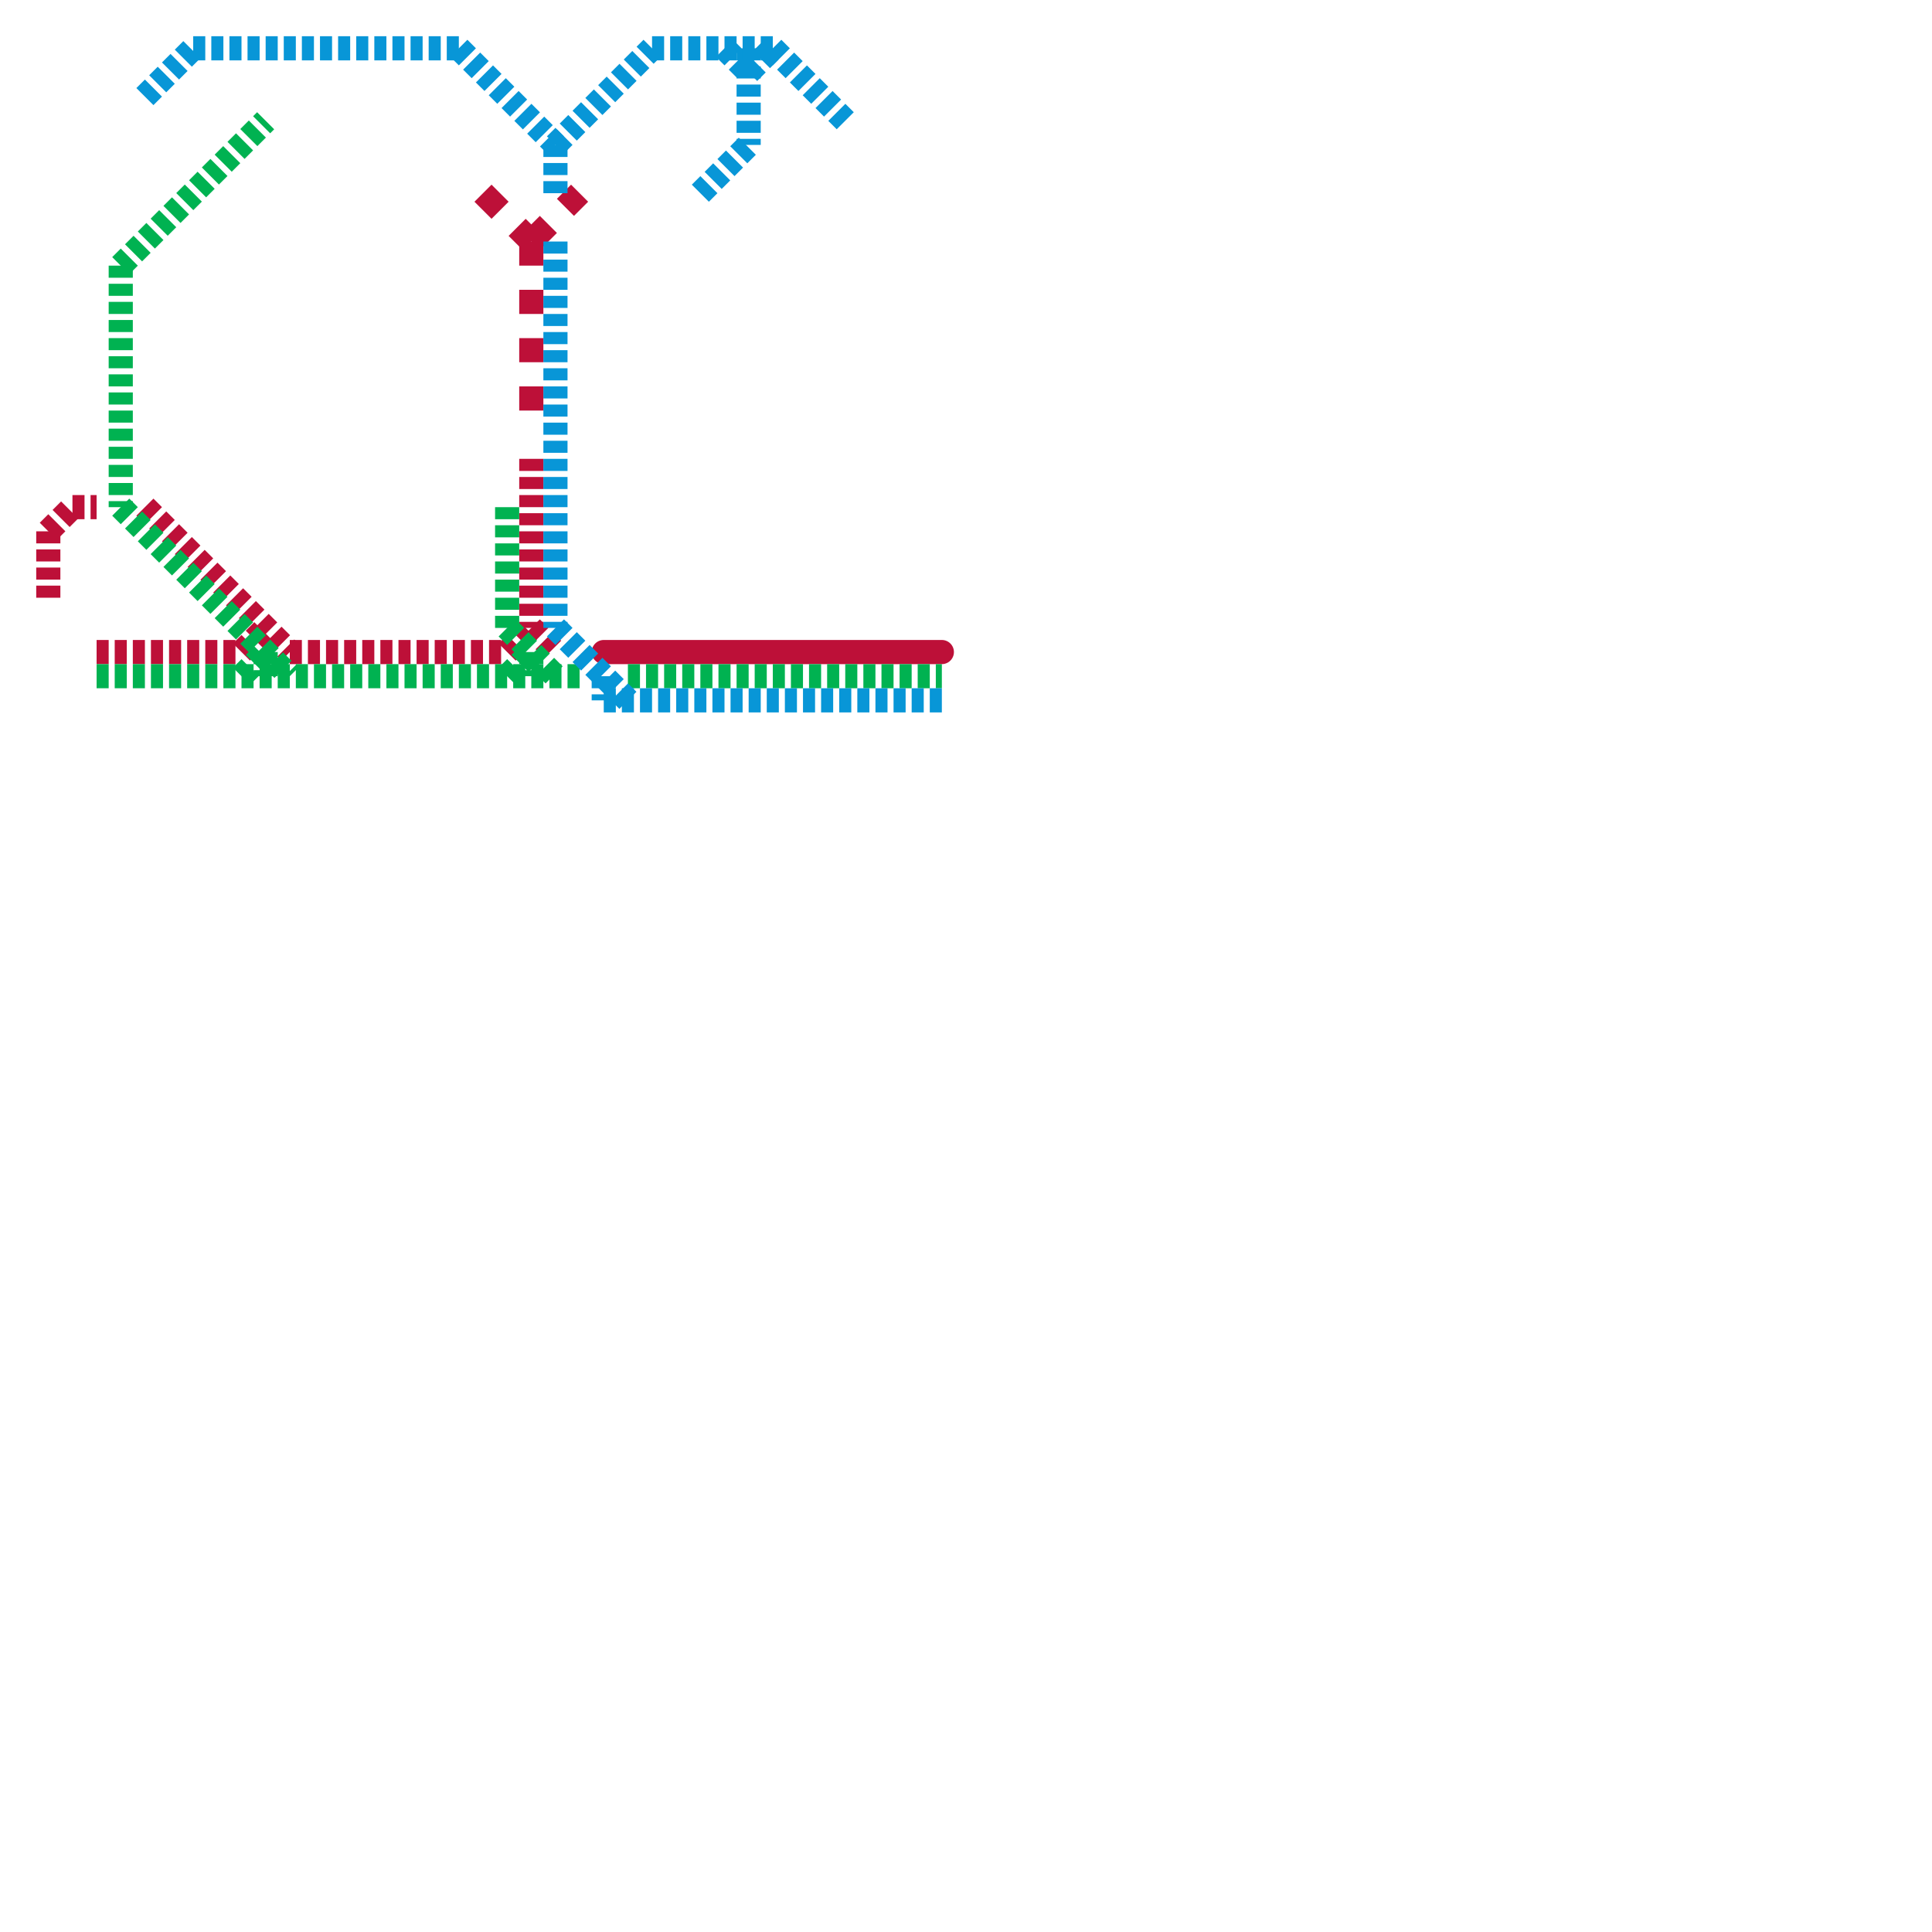 
<svg version="1.1" xmlns="http://www.w3.org/2000/svg" viewBox="0 0 80 80">
<style>text { font: 1px Helvetica; font-weight: 600; white-space: pre; dominant-baseline: central; } line { stroke-width: 1; fill: none; stroke-linecap: round; stroke-linejoin: round; } .c0 { stroke: #bd1038 } .c1 { stroke: #00b251 } .c2 { stroke: #0896d7 } .lds1 { stroke-dasharray: 1 1; }.w1 { stroke-width: 1; }.l8 { stroke-linecap: butt; }.l3 { stroke-dasharray: .5 .25; stroke-linecap: butt; }</style><defs><g id="cmd-bd1038"><circle r="0.5" fill="#bd1038"/><circle r="0.25" fill="#fff"/></g><g id="cmd-00b251"><circle r="0.5" fill="#00b251"/><circle r="0.25" fill="#fff"/></g></defs><line class="c0 " x1="25" y1="27" x2="39" y2="27"/><line class="c0 l3" x1="6" y1="21" x2="12" y2="27"/><line class="c0 l3" x1="22" y1="19" x2="22" y2="26"/><line class="c0 l3" x1="10" y1="27" x2="11" y2="26"/><line class="c0 l3" x1="12" y1="27" x2="21" y2="27"/><line class="c0 l3" x1="4" y1="27" x2="10" y2="27"/><line class="c0 l3" x1="21" y1="27" x2="22" y2="26"/><line class="c0 l3" x1="2" y1="22" x2="2" y2="25"/><line class="c0 l3" x1="3" y1="21" x2="4" y2="21"/><line class="c0 l3" x1="22" y1="26" x2="23" y2="27"/><line class="c0 l3" x1="2" y1="22" x2="3" y2="21"/><line class="c0 l8 lds1" x1="22" y1="10" x2="22" y2="18"/><line class="c0 l8 lds1" x1="22" y1="10" x2="24" y2="8"/><line class="c0 l8 lds1" x1="20" y1="8" x2="22" y2="10"/><line class="c1 l3" x1="10" y1="28" x2="11" y2="27"/><line class="c1 l3" x1="21" y1="28" x2="22" y2="27"/><line class="c1 l3" x1="11" y1="27" x2="11" y2="28"/><line class="c1 l3" x1="5" y1="21" x2="12" y2="28"/><line class="c1 l3" x1="4" y1="28" x2="24" y2="28"/><line class="c1 l3" x1="5" y1="11" x2="5" y2="21"/><line class="c1 l3" x1="5" y1="11" x2="11" y2="5"/><line class="c1 l3" x1="26" y1="28" x2="39" y2="28"/><line class="c1 l3" x1="22" y1="27" x2="22" y2="28"/><line class="c1 l3" x1="21" y1="26" x2="23" y2="28"/><line class="c1 l3" x1="21" y1="21" x2="21" y2="26"/><line class="c2 l3" x1="23" y1="6" x2="23" y2="8"/><line class="c2 l3" x1="32" y1="2" x2="35" y2="5"/><line class="c2 l3" x1="31" y1="3" x2="32" y2="2"/><line class="c2 l3" x1="23" y1="10" x2="23" y2="26"/><line class="c2 l3" x1="23" y1="26" x2="26" y2="29"/><line class="c2 l3" x1="25" y1="28" x2="25" y2="29"/><line class="c2 l3" x1="19" y1="2" x2="23" y2="6"/><line class="c2 l3" x1="8" y1="2" x2="19" y2="2"/><line class="c2 l3" x1="6" y1="4" x2="8" y2="2"/><line class="c2 l3" x1="25" y1="29" x2="39" y2="29"/><line class="c2 l3" x1="31" y1="2" x2="31" y2="6"/><line class="c2 l3" x1="30" y1="2" x2="31" y2="3"/><line class="c2 l3" x1="23" y1="6" x2="27" y2="2"/><line class="c2 l3" x1="29" y1="8" x2="31" y2="6"/><line class="c2 l3" x1="27" y1="2" x2="32" y2="2"/>
</svg>

